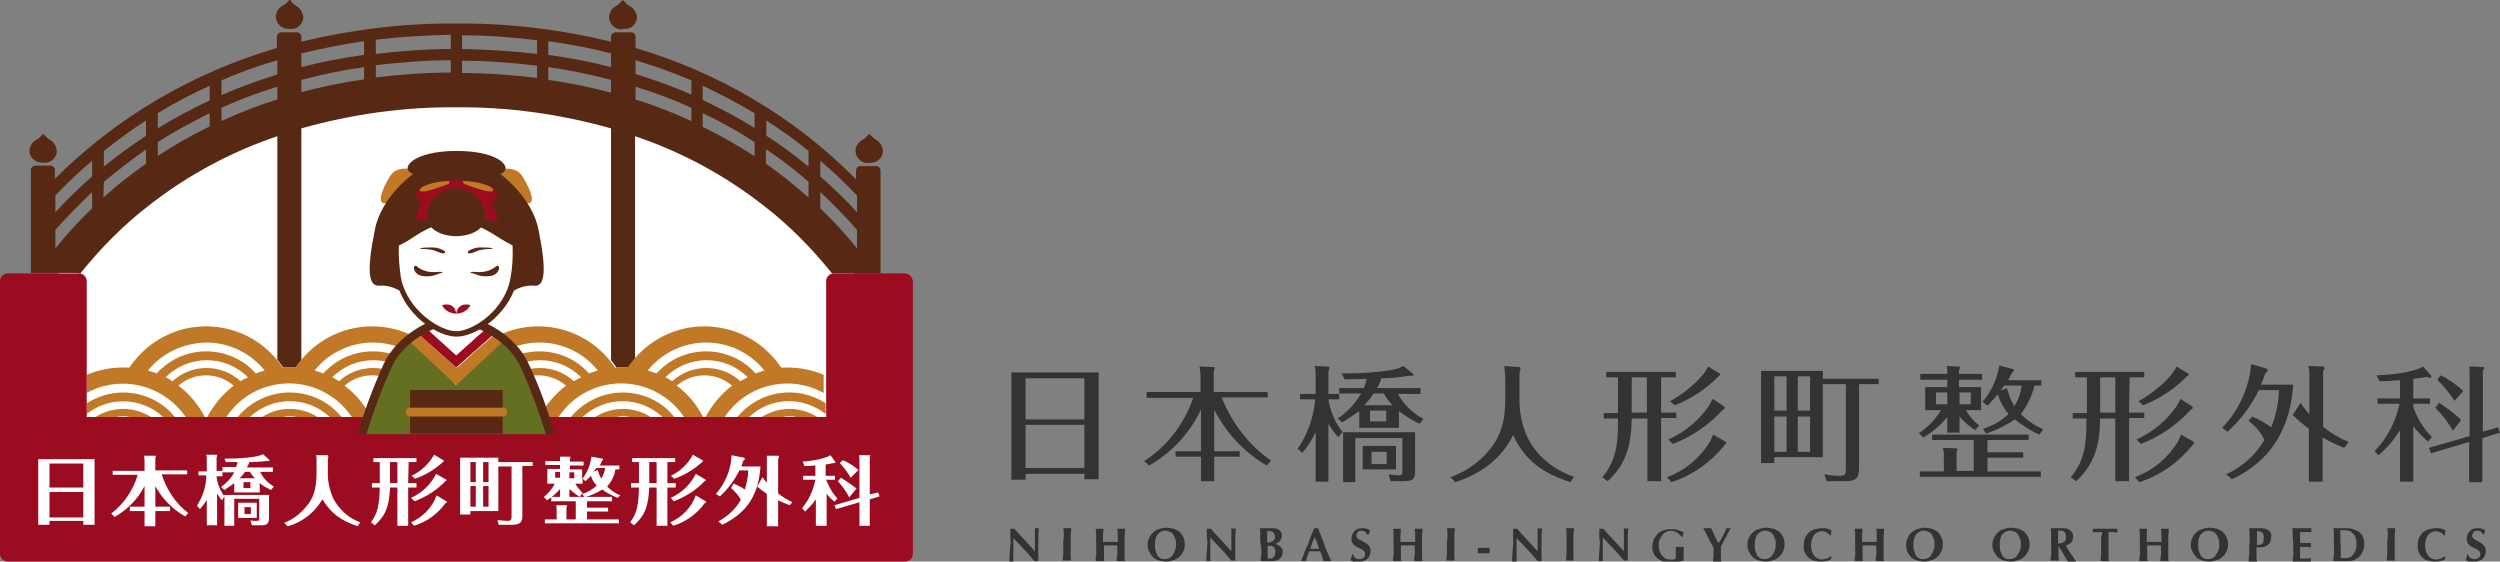 <svg version="1.1" xmlns="http://www.w3.org/2000/svg" xmlns:xlink="http://www.w3.org/1999/xlink" x="0px"
	 y="0px" viewBox="0 0 510.2 114.6" style="enable-background:new 0 0 510.2 114.6;" xml:space="preserve">
<rect x="0" y="0" width="510.2" height="114.6" fill="#808080" stroke="none"/>
<style type="text/css">
	.st0{fill:#333333;}
	.st1{fill:#FFFFFF;}
	.st2{fill:#572914;}
	.st3{fill:#C17928;}
	.st4{fill:#9B0C21;}
	.st5{fill:#646F22;}
</style>
<path id="パス_138411" class="st0" d="M206.2,109.8c0-0.4,0-0.8,0-1.1c0-0.3,0-0.6,0-0.8c0.1,0,0.3,0,0.4,0c0.1,0,0.3,0,0.4,0
	c0.7,0.8,1.4,1.6,2.1,2.3c0.7,0.8,1.4,1.5,2.1,2.3v-1.8c0-0.3,0-0.6,0-0.9c0-0.3,0-0.6,0-0.9c0-0.3,0-0.5,0-0.7c0-0.1,0-0.3,0-0.4
	c0.1,0,0.3,0,0.4,0c0.1,0,0.3,0,0.4,0c0,0.6-0.1,1.1-0.1,1.6c0,0.5,0,0.9,0,1.4c0,0.4,0,0.8,0,1.2c0,0.4,0,0.9,0,1.3v1.2
	c-0.1,0-0.3,0-0.4,0c-0.1,0-0.3,0-0.4,0c-1.3-1.6-2.8-3.1-4.3-4.7c0,0.2,0,0.4,0,0.6c0,0.2,0,0.4,0,0.6v1.1c0,0.4,0,0.7,0,1
	c0,0.3,0,0.5,0,0.7s0,0.3,0,0.5c0,0.1,0,0.2,0,0.3c-0.1,0-0.2,0-0.2,0h-0.2c-0.1,0-0.3,0-0.4,0c0-0.2,0-0.4,0-0.6
	c0-0.3,0-0.7,0.1-1.2c0-0.5,0-1,0.1-1.5S206.2,110.2,206.2,109.8"/>
<path id="パス_138412" class="st0" d="M217.1,109.1c0-0.4,0-0.8-0.1-1.3c0.1,0,0.2,0,0.4,0c0.1,0,0.3,0,0.4,0s0.3,0,0.4,0
	c0.1,0,0.2,0,0.4,0c0,0.4,0,0.8-0.1,1.3c0,0.4,0,0.9,0,1.4v1.3c0,0.5,0,1,0,1.4c0,0.4,0,0.8,0.1,1.2c-0.1,0-0.2,0-0.4,0h-0.9
	c-0.1,0-0.2,0-0.4,0c0-0.4,0-0.8,0.1-1.2c0-0.4,0-0.9,0-1.4v-1.3C217.1,110,217.1,109.5,217.1,109.1"/>
<path id="パス_138413" class="st0" d="M227.4,111.3c-0.2,0-0.5,0-0.7,0c-0.2,0-0.5,0-0.7,0c-0.2,0-0.5,0-0.7,0v0.6
	c0,0.5,0,1,0,1.4c0,0.4,0,0.8,0.1,1.2c-0.1,0-0.2,0-0.4,0H224c-0.1,0-0.2,0-0.4,0c0-0.4,0-0.8,0.1-1.2s0-0.9,0-1.4v-1.3
	c0-0.5,0-1,0-1.4s0-0.8-0.1-1.3c0.1,0,0.2,0,0.4,0c0.1,0,0.3,0,0.4,0c0.2,0,0.3,0,0.4,0c0.1,0,0.2,0,0.4,0c0,0.4-0.1,0.8-0.1,1.3
	c0,0.4,0,0.9,0,1.4c0.2,0,0.4,0,0.6,0s0.5,0,0.9,0s0.6,0,0.9,0c0.2,0,0.4,0,0.6,0c0-0.5,0-1,0-1.4c0-0.4,0-0.8-0.1-1.3
	c0.1,0,0.2,0,0.4,0c0.1,0,0.3,0,0.4,0s0.3,0,0.4,0c0.1,0,0.2,0,0.4,0c0,0.4,0,0.8-0.1,1.3c0,0.4,0,0.9,0,1.4v1.3c0,0.5,0,1,0,1.4
	c0,0.4,0,0.8,0.1,1.2c-0.1,0-0.2,0-0.4,0h-0.9c-0.1,0-0.2,0-0.4,0c0-0.4,0-0.8,0.1-1.2s0-0.9,0-1.4v-0.6
	C227.9,111.3,227.6,111.3,227.4,111.3"/>
<path id="パス_138414" class="st0" d="M234.2,111.2c0-0.5,0.1-0.9,0.3-1.4c0.2-0.4,0.4-0.8,0.8-1.1c0.3-0.3,0.7-0.6,1.2-0.7
	c0.5-0.2,1-0.3,1.5-0.3c0.5,0,1,0.1,1.5,0.2c0.4,0.1,0.8,0.4,1.2,0.6c0.3,0.3,0.6,0.7,0.8,1.1c0.2,0.5,0.3,1,0.3,1.5
	c0,0.5-0.1,0.9-0.3,1.4c-0.2,0.4-0.4,0.8-0.8,1.1c-0.3,0.3-0.7,0.6-1.2,0.7c-0.5,0.2-1,0.3-1.5,0.3c-0.5,0-1-0.1-1.4-0.2
	c-0.4-0.1-0.8-0.3-1.2-0.6c-0.3-0.3-0.6-0.7-0.8-1.1C234.3,112.2,234.2,111.7,234.2,111.2 M240,111c0-0.4,0-0.8-0.2-1.1
	c-0.1-0.3-0.2-0.6-0.4-0.9c-0.2-0.2-0.4-0.4-0.7-0.5c-0.3-0.1-0.6-0.2-0.9-0.2c-0.3,0-0.6,0.1-0.9,0.2c-0.3,0.2-0.5,0.4-0.7,0.6
	c-0.2,0.3-0.3,0.6-0.4,1c-0.1,0.4-0.1,0.8-0.1,1.2c0,0.4,0,0.9,0.2,1.3c0.1,0.3,0.2,0.6,0.4,0.9c0.2,0.2,0.4,0.4,0.7,0.5
	c0.2,0.1,0.5,0.1,0.8,0.1c0.3,0,0.6-0.1,0.8-0.2c0.3-0.1,0.5-0.3,0.7-0.6c0.2-0.3,0.4-0.6,0.5-1C240,111.9,240,111.4,240,111"/>
<path id="パス_138415" class="st0" d="M246.3,109.8c0-0.4,0-0.8,0-1.1c0-0.3,0-0.6,0-0.8c0.1,0,0.3,0,0.4,0c0.1,0,0.3,0,0.4,0
	c0.7,0.8,1.4,1.6,2.1,2.3c0.7,0.8,1.4,1.5,2.1,2.3v-1.8c0-0.3,0-0.6,0-0.9c0-0.3,0-0.6,0-0.9c0-0.3,0-0.5,0-0.7c0-0.1,0-0.3,0-0.4
	c0.3,0.1,0.6,0.1,0.9,0c0,0.6-0.1,1.1-0.1,1.6s0,0.9,0,1.3c0,0.4,0,0.8,0,1.2c0,0.4,0,0.9,0,1.3v1.2c-0.1,0-0.3,0-0.4,0
	c-0.1,0-0.3,0-0.4,0c-1.3-1.6-2.8-3.1-4.3-4.7c0,0.2,0,0.4,0,0.6c0,0.2,0,0.4,0,0.6v1.1c0,0.4,0,0.7,0,1c0,0.3,0,0.5,0,0.7
	s0,0.3,0,0.5s0,0.2,0,0.3c-0.1,0-0.2,0-0.2,0h-0.2c-0.1,0-0.3,0-0.4,0c0-0.2,0-0.4,0-0.6c0-0.3,0-0.7,0.1-1.2c0-0.5,0-1,0.1-1.5
	S246.3,110.2,246.3,109.8"/>
<path id="パス_138416" class="st0" d="M257.2,110.5c0-0.5,0-1,0-1.4s0-0.8-0.1-1.3c0.1,0,0.2,0,0.4,0c0.1,0,0.3,0,0.4,0
	c0.3,0,0.6,0,0.9,0c0.3,0,0.6,0,0.9,0c0.3,0,0.5,0,0.8,0.1c0.2,0.1,0.4,0.1,0.6,0.3c0.2,0.1,0.3,0.3,0.4,0.5
	c0.1,0.2,0.1,0.5,0.1,0.7c0,0.2-0.1,0.5-0.2,0.7c-0.1,0.2-0.2,0.3-0.4,0.5c-0.2,0.1-0.3,0.2-0.5,0.3c-0.2,0.1-0.3,0.1-0.5,0.1v0
	c0.2,0,0.4,0,0.5,0.1c0.2,0.1,0.4,0.2,0.6,0.3c0.2,0.1,0.3,0.3,0.5,0.5c0.1,0.2,0.2,0.5,0.2,0.7c0,0.3-0.1,0.6-0.2,0.9
	c-0.1,0.2-0.3,0.4-0.5,0.6c-0.2,0.2-0.5,0.3-0.7,0.3c-0.3,0.1-0.6,0.1-0.8,0.1c-0.3,0-0.5,0-0.7,0c-0.2,0-0.5,0-0.7,0h-0.5
	c-0.1,0-0.3,0-0.4,0c0-0.4,0-0.8,0.1-1.2s0-0.9,0-1.4L257.2,110.5z M260.2,109.5c0-0.1,0-0.3-0.1-0.4c0-0.1-0.1-0.3-0.2-0.4
	c-0.1-0.1-0.2-0.2-0.3-0.2c-0.2-0.1-0.3-0.1-0.5-0.1c-0.1,0-0.2,0-0.3,0c-0.1,0-0.1,0-0.2,0c0,0.2,0,0.5,0,0.7c0,0.2,0,0.5,0,0.6
	c0,0.2,0,0.3,0,0.5c0,0.2,0,0.3,0,0.5h0.4c0.1,0,0.3,0,0.4-0.1c0.1-0.1,0.3-0.1,0.4-0.2c0.1-0.1,0.2-0.2,0.3-0.4
	C260.2,109.9,260.2,109.7,260.2,109.5 M260.3,112.7c0-0.4-0.1-0.7-0.3-1c-0.2-0.2-0.6-0.4-0.9-0.3c-0.1,0-0.2,0-0.2,0
	c-0.1,0-0.1,0-0.2,0c0,0.1,0,0.3,0,0.4c0,0.1,0,0.3,0,0.5c0,0.2,0,0.3,0,0.5s0,0.3,0,0.5c0,0.2,0,0.3,0,0.4c0,0.1,0,0.2,0,0.3
	c0.1,0,0.2,0,0.3,0s0.2,0,0.3,0c0.1,0,0.3,0,0.4-0.1c0.1-0.1,0.2-0.1,0.3-0.3c0.1-0.1,0.2-0.3,0.2-0.4
	C260.2,113,260.3,112.8,260.3,112.7"/>
<path id="パス_138417" class="st0" d="M271.7,114.5c-0.2,0-0.3,0-0.4,0h-0.8c-0.1,0-0.3,0-0.4,0c-0.1-0.3-0.2-0.6-0.3-1
	c-0.1-0.3-0.2-0.7-0.4-1c-0.2,0-0.4,0-0.6,0s-0.4,0-0.6,0c-0.2,0-0.3,0-0.5,0s-0.3,0-0.5,0c-0.1,0.3-0.3,0.7-0.4,1
	c-0.1,0.3-0.2,0.7-0.3,1c-0.1,0-0.2,0-0.2,0h-0.5c-0.1,0-0.2,0-0.3,0c0.1-0.2,0.2-0.4,0.3-0.7c0.1-0.3,0.3-0.6,0.4-1
	s0.3-0.8,0.5-1.2s0.4-0.9,0.5-1.3l0.5-1.3c0.2-0.4,0.3-0.8,0.5-1.2l0.2,0c0.1,0,0.1,0,0.2,0c0.1,0,0.1,0,0.2,0l0.2,0l0.7,1.8
	c0.2,0.6,0.5,1.2,0.7,1.9c0.2,0.6,0.5,1.2,0.7,1.7C271.3,113.7,271.5,114.1,271.7,114.5 M268.3,109.6c-0.2,0.4-0.3,0.8-0.5,1.2
	c-0.1,0.4-0.3,0.8-0.4,1.2h1.8c-0.1-0.4-0.3-0.8-0.4-1.2S268.4,110,268.3,109.6"/>
<path id="パス_138418" class="st0" d="M277.8,108.3c-0.3,0-0.5,0.1-0.7,0.3c-0.3,0.3-0.4,0.9-0.1,1.2c0.2,0.2,0.3,0.3,0.6,0.4
	c0.2,0.1,0.5,0.2,0.7,0.4c0.3,0.1,0.5,0.3,0.7,0.4c0.2,0.2,0.4,0.4,0.5,0.6c0.2,0.3,0.2,0.6,0.2,0.9c0,0.3-0.1,0.6-0.2,0.9
	c-0.1,0.3-0.3,0.5-0.5,0.7c-0.2,0.2-0.5,0.3-0.8,0.4c-0.3,0.1-0.7,0.2-1.1,0.2c-0.3,0-0.6,0-0.9-0.1c-0.2-0.1-0.4-0.1-0.6-0.3
	c0.1-0.2,0.1-0.4,0.2-0.6s0.1-0.4,0.1-0.6h0.2c0.1,0.3,0.2,0.5,0.4,0.7c0.1,0.1,0.3,0.2,0.4,0.2c0.2,0.1,0.3,0.1,0.5,0.1
	c0.3,0,0.6-0.1,0.9-0.3c0.2-0.2,0.3-0.4,0.3-0.7c0-0.2-0.1-0.4-0.2-0.6c-0.2-0.2-0.3-0.3-0.5-0.4c-0.2-0.1-0.4-0.2-0.7-0.3
	c-0.2-0.1-0.5-0.3-0.7-0.4c-0.2-0.2-0.4-0.4-0.5-0.6c-0.2-0.3-0.2-0.6-0.2-0.9c0-0.3,0.1-0.6,0.2-0.9c0.1-0.2,0.3-0.5,0.5-0.7
	c0.2-0.2,0.4-0.3,0.7-0.4c0.3-0.1,0.5-0.1,0.8-0.1c0.3,0,0.6,0,0.9,0.1c0.2,0.1,0.5,0.2,0.7,0.3c-0.1,0.1-0.1,0.3-0.1,0.4
	c0,0.1-0.1,0.3-0.2,0.5H279C278.8,108.6,278.4,108.3,277.8,108.3"/>
<path id="パス_138419" class="st0" d="M288,111.3c-0.2,0-0.5,0-0.7,0c-0.2,0-0.5,0-0.7,0c-0.2,0-0.5,0-0.7,0v0.6c0,0.5,0,1,0,1.4
	c0,0.4,0,0.8,0.1,1.2c-0.1,0-0.2,0-0.4,0h-0.9c-0.1,0-0.2,0-0.4,0c0-0.4,0-0.8,0.1-1.2s0-0.9,0-1.4v-1.3c0-0.5,0-1,0-1.4
	s0-0.8-0.1-1.3c0.1,0,0.2,0,0.4,0s0.3,0,0.4,0c0.2,0,0.3,0,0.4,0c0.1,0,0.2,0,0.4,0c0,0.4-0.1,0.8-0.1,1.3c0,0.4,0,0.9,0,1.4
	c0.2,0,0.4,0,0.6,0s0.5,0,0.9,0c0.4,0,0.6,0,0.9,0c0.2,0,0.4,0,0.6,0c0-0.5,0-1,0-1.4c0-0.4,0-0.8-0.1-1.3c0.1,0,0.2,0,0.4,0
	c0.1,0,0.3,0,0.4,0c0.2,0,0.3,0,0.4,0c0.1,0,0.2,0,0.4,0c0,0.4,0,0.8-0.1,1.3c0,0.4,0,0.9,0,1.4v1.3c0,0.5,0,1,0,1.4
	c0,0.4,0,0.8,0.1,1.2c-0.1,0-0.2,0-0.4,0h-0.9c-0.1,0-0.2,0-0.4,0c0-0.4,0-0.8,0.1-1.2s0-0.9,0-1.4v-0.6
	C288.5,111.3,288.3,111.3,288,111.3"/>
<path id="パス_138420" class="st0" d="M295.4,109.1c0-0.4,0-0.8-0.1-1.3c0.1,0,0.2,0,0.4,0c0.1,0,0.3,0,0.4,0s0.3,0,0.4,0
	c0.1,0,0.2,0,0.4,0c0,0.4,0,0.8-0.1,1.3c0,0.4,0,0.9,0,1.4v1.3c0,0.5,0,1,0,1.4c0,0.4,0,0.8,0.1,1.2c-0.1,0-0.2,0-0.4,0h-0.9
	c-0.1,0-0.2,0-0.4,0c0-0.4,0-0.8,0.1-1.2c0-0.4,0-0.9,0-1.4v-1.3C295.4,110,295.4,109.5,295.4,109.1"/>
<rect id="長方形_9977" x="301.6" y="111.8" class="st0" width="2.4" height="1.1"/>
<path id="パス_138421" class="st0" d="M308.8,109.8c0-0.4,0-0.8,0-1.1c0-0.3,0-0.6,0-0.8c0.1,0,0.3,0,0.4,0c0.1,0,0.3,0,0.4,0
	c0.7,0.8,1.4,1.6,2.1,2.3c0.7,0.8,1.4,1.5,2.1,2.3v-1.8c0-0.3,0-0.6,0-0.9c0-0.3,0-0.6,0-0.9c0-0.3,0-0.5,0-0.7c0-0.1,0-0.3,0-0.4
	c0.3,0.1,0.6,0.1,0.9,0c0,0.6-0.1,1.1-0.1,1.6c0,0.5,0,0.9,0,1.4c0,0.4,0,0.8,0,1.2c0,0.4,0,0.9,0,1.3v1.2c-0.1,0-0.3,0-0.4,0
	c-0.1,0-0.3,0-0.4,0c-1.3-1.6-2.8-3.1-4.3-4.7c0,0.2,0,0.4,0,0.6c0,0.2,0,0.4,0,0.6v1.1c0,0.4,0,0.7,0,1c0,0.3,0,0.5,0,0.7
	c0,0.2,0,0.3,0,0.5c0,0.1,0,0.2,0,0.3c-0.1,0-0.2,0-0.2,0H309c-0.1,0-0.3,0-0.4,0c0-0.2,0-0.4,0-0.6c0-0.3,0-0.7,0.1-1.2
	c0-0.5,0-1,0.1-1.5S308.8,110.2,308.8,109.8"/>
<path id="パス_138422" class="st0" d="M319.7,109.1c0-0.4,0-0.8-0.1-1.3c0.1,0,0.2,0,0.4,0c0.1,0,0.3,0,0.4,0s0.3,0,0.4,0
	c0.1,0,0.2,0,0.4,0c0,0.4,0,0.8-0.1,1.3c0,0.4,0,0.9,0,1.4v1.3c0,0.5,0,1,0,1.4c0,0.4,0,0.8,0.1,1.2c-0.1,0-0.2,0-0.4,0H320
	c-0.1,0-0.2,0-0.4,0c0-0.4,0-0.8,0.1-1.2c0-0.4,0-0.9,0-1.4v-1.3C319.7,110,319.7,109.5,319.7,109.1"/>
<path id="パス_138423" class="st0" d="M326.4,109.8c0-0.4,0-0.8,0-1.1c0-0.3,0-0.6,0-0.8c0.1,0,0.3,0,0.4,0c0.1,0,0.3,0,0.4,0
	c0.7,0.8,1.4,1.6,2.1,2.3c0.7,0.8,1.4,1.5,2.1,2.3v-1.8c0-0.3,0-0.6,0-0.9c0-0.3,0-0.6,0-0.9s0-0.5,0-0.7c0-0.1,0-0.3,0-0.4
	c0.3,0.1,0.6,0.1,0.9,0c0,0.6-0.1,1.1-0.1,1.6c0,0.5,0,0.9,0,1.3c0,0.4,0,0.8,0,1.2c0,0.4,0,0.9,0,1.3v1.2c-0.1,0-0.3,0-0.4,0
	c-0.1,0-0.3,0-0.4,0c-1.3-1.6-2.8-3.1-4.3-4.7c0,0.2,0,0.4,0,0.6c0,0.2,0,0.4,0,0.6v1.1c0,0.4,0,0.7,0,1c0,0.3,0,0.5,0,0.7
	c0,0.2,0,0.3,0,0.5s0,0.2,0,0.3c-0.1,0-0.2,0-0.2,0h-0.2c-0.2,0-0.3,0-0.4,0c0-0.2,0-0.4,0-0.6c0-0.3,0-0.7,0.1-1.2
	c0-0.5,0-1,0.1-1.5S326.4,110.2,326.4,109.8"/>
<path id="パス_138424" class="st0" d="M342.1,108.6c-0.9-0.5-2.1-0.3-2.8,0.5c-0.2,0.3-0.4,0.6-0.6,1c-0.2,0.4-0.2,0.9-0.2,1.3
	c0,0.4,0.1,0.7,0.2,1.1c0.1,0.3,0.3,0.6,0.5,0.9c0.2,0.2,0.5,0.4,0.7,0.6c0.3,0.1,0.7,0.2,1,0.2c0.1,0,0.2,0,0.3,0
	c0.1,0,0.2,0,0.3,0c0.1,0,0.2,0,0.3-0.1c0.1,0,0.1,0,0.2-0.1c0-0.1,0-0.2,0-0.3c0-0.1,0-0.2,0-0.4c0-0.5,0-0.9,0-1.2
	c0-0.2,0-0.4,0-0.5c0.1,0,0.2,0,0.3,0c0.1,0,0.3,0,0.5,0c0.2,0,0.4,0,0.5,0c0.1,0,0.2,0,0.3,0c0,0.1,0,0.2,0,0.3c0,0.1,0,0.3,0,0.4
	s0,0.3,0,0.5c0,0.2,0,0.3,0,0.5v0.3c0,0.2,0,0.3,0,0.5c0,0.1,0,0.2,0,0.3c-0.4,0.1-0.9,0.2-1.3,0.3c-0.4,0.1-0.9,0.1-1.3,0.1
	c-0.5,0-1-0.1-1.5-0.2c-0.4-0.1-0.9-0.4-1.2-0.6c-0.3-0.3-0.6-0.6-0.8-1c-0.2-0.4-0.3-0.9-0.3-1.3c0-0.6,0.1-1.1,0.3-1.6
	c0.2-0.4,0.5-0.8,0.8-1.2c0.4-0.3,0.8-0.6,1.3-0.7c0.5-0.2,1.1-0.2,1.6-0.2c0.4,0,0.9,0,1.3,0.2c0.4,0.1,0.7,0.3,1.1,0.4
	c0,0.2-0.1,0.3-0.1,0.5c0,0.2-0.1,0.3-0.1,0.5h-0.1C342.6,109,342.4,108.7,342.1,108.6"/>
<path id="パス_138425" class="st0" d="M351.2,110.1c0.1-0.2,0.3-0.5,0.4-0.7c0.1-0.3,0.2-0.5,0.4-0.8c0.1-0.3,0.2-0.5,0.3-0.8
	c0.1,0,0.1,0,0.2,0c0.2,0,0.3,0,0.5,0c0.1,0,0.2,0,0.2,0c-0.1,0.2-0.2,0.4-0.4,0.7c-0.2,0.3-0.3,0.6-0.5,1c-0.2,0.3-0.4,0.7-0.6,1.1
	c-0.2,0.4-0.4,0.7-0.5,1c0,0.2,0,0.3,0,0.5c0,0.2,0,0.3,0,0.5c0,0.3,0,0.7,0,1s0,0.7,0.1,1c-0.1,0-0.3,0-0.4,0H350
	c-0.1,0-0.3,0-0.4,0c0-0.3,0-0.6,0.1-0.9c0-0.3,0-0.6,0-0.9c0-0.1,0-0.3,0-0.5s0-0.3,0-0.5c-0.2-0.3-0.3-0.7-0.6-1.1
	c-0.2-0.4-0.4-0.8-0.6-1.2c-0.2-0.4-0.4-0.7-0.5-1c-0.2-0.3-0.3-0.5-0.4-0.7c0.1,0,0.3,0,0.4,0s0.3,0,0.4,0s0.3,0,0.4,0
	c0.1,0,0.3,0,0.4,0c0.1,0.2,0.2,0.5,0.4,0.8c0.1,0.3,0.3,0.6,0.4,0.9c0.1,0.3,0.3,0.5,0.4,0.8s0.2,0.4,0.3,0.5h0
	C351,110.5,351.1,110.3,351.2,110.1"/>
<path id="パス_138426" class="st0" d="M356.6,111.2c0-0.5,0.1-0.9,0.3-1.4c0.2-0.4,0.4-0.8,0.8-1.1c0.3-0.3,0.7-0.6,1.2-0.7
	c0.5-0.2,1-0.3,1.5-0.3c0.5,0,1,0.1,1.5,0.2c0.4,0.1,0.8,0.4,1.2,0.6c0.3,0.3,0.6,0.7,0.8,1.1c0.2,0.5,0.3,1,0.3,1.5
	c0,0.5-0.1,0.9-0.3,1.4c-0.2,0.4-0.4,0.8-0.8,1.1c-0.3,0.3-0.7,0.6-1.2,0.7c-0.5,0.2-1,0.3-1.5,0.3c-0.5,0-1-0.1-1.4-0.2
	c-0.4-0.1-0.8-0.3-1.2-0.6c-0.3-0.3-0.6-0.7-0.8-1.1C356.7,112.2,356.6,111.7,356.6,111.2 M362.4,111c0-0.4,0-0.8-0.2-1.1
	c-0.1-0.3-0.2-0.6-0.4-0.9c-0.2-0.2-0.4-0.4-0.7-0.5c-0.3-0.1-0.6-0.2-0.9-0.2c-0.3,0-0.6,0.1-0.9,0.2c-0.3,0.2-0.5,0.4-0.7,0.6
	c-0.2,0.3-0.3,0.6-0.4,1c-0.1,0.4-0.1,0.8-0.1,1.2c0,0.4,0,0.9,0.2,1.3c0.1,0.3,0.2,0.6,0.4,0.9c0.2,0.2,0.4,0.4,0.7,0.5
	c0.2,0.1,0.5,0.1,0.8,0.1c0.3,0,0.6-0.1,0.8-0.2c0.3-0.1,0.5-0.3,0.7-0.6c0.2-0.3,0.4-0.6,0.5-1C362.4,111.9,362.4,111.4,362.4,111"
	/>
<path id="パス_138427" class="st0" d="M373.7,113.8c0,0.1-0.1,0.3-0.1,0.4c-0.6,0.3-1.3,0.4-2,0.4c-0.5,0-1-0.1-1.5-0.2
	c-0.4-0.1-0.8-0.4-1.1-0.7c-0.3-0.3-0.5-0.6-0.7-1c-0.2-0.4-0.2-0.8-0.2-1.3c0-0.6,0.1-1.2,0.3-1.7c0.2-0.4,0.5-0.8,0.8-1.1
	c0.4-0.3,0.8-0.5,1.2-0.6c0.5-0.1,1-0.2,1.5-0.2c0.2,0,0.4,0,0.5,0c0.2,0,0.4,0.1,0.5,0.1c0.2,0,0.3,0.1,0.5,0.2
	c0.1,0,0.3,0.1,0.4,0.2c-0.1,0.2-0.1,0.3-0.1,0.5c0,0.2-0.1,0.3-0.1,0.5h-0.1c-0.2-0.3-0.5-0.5-0.8-0.7c-0.3-0.1-0.6-0.2-0.9-0.2
	c-0.3,0-0.5,0.1-0.8,0.2c-0.3,0.1-0.5,0.3-0.7,0.5c-0.2,0.3-0.4,0.6-0.5,0.9c-0.1,0.4-0.2,0.9-0.2,1.3c0,0.4,0.1,0.9,0.2,1.3
	c0.1,0.3,0.3,0.6,0.5,0.9c0.2,0.2,0.5,0.4,0.7,0.5c0.3,0.1,0.5,0.2,0.8,0.2c0.2,0,0.3,0,0.5-0.1c0.2,0,0.3-0.1,0.5-0.1
	c0.2-0.1,0.3-0.1,0.4-0.2c0.1-0.1,0.3-0.2,0.4-0.3l0.1,0.1C373.8,113.5,373.8,113.7,373.7,113.8"/>
<path id="パス_138428" class="st0" d="M382.2,111.3c-0.2,0-0.5,0-0.7,0s-0.5,0-0.7,0c-0.2,0-0.5,0-0.7,0v0.6c0,0.5,0,1,0,1.4
	c0,0.4,0,0.8,0.1,1.2c-0.1,0-0.2,0-0.4,0h-0.9c-0.1,0-0.2,0-0.4,0c0-0.4,0-0.8,0.1-1.2s0-0.9,0-1.4v-1.3c0-0.5,0-1,0-1.4
	s0-0.8-0.1-1.3c0.1,0,0.2,0,0.4,0s0.3,0,0.4,0s0.3,0,0.4,0c0.1,0,0.2,0,0.4,0c0,0.4-0.1,0.8-0.1,1.3c0,0.4,0,0.9,0,1.4
	c0.2,0,0.4,0,0.6,0s0.5,0,0.9,0c0.4,0,0.6,0,0.9,0c0.2,0,0.4,0,0.6,0c0-0.5,0-1,0-1.4c0-0.4,0-0.8-0.1-1.3c0.1,0,0.2,0,0.4,0
	c0.1,0,0.3,0,0.4,0c0.2,0,0.3,0,0.4,0c0.1,0,0.2,0,0.4,0c0,0.4,0,0.8-0.1,1.3c0,0.4,0,0.9,0,1.4v1.3c0,0.5,0,1,0,1.4
	c0,0.4,0,0.8,0.1,1.2c-0.1,0-0.2,0-0.4,0h-0.9c-0.1,0-0.2,0-0.4,0c0-0.4,0-0.8,0.1-1.2s0-0.9,0-1.4v-0.6
	C382.7,111.3,382.4,111.3,382.2,111.3"/>
<path id="パス_138429" class="st0" d="M389,111.2c0-0.5,0.1-0.9,0.3-1.4c0.2-0.4,0.4-0.8,0.8-1.1c0.3-0.3,0.7-0.6,1.2-0.7
	c0.5-0.2,1-0.3,1.5-0.3c0.5,0,1,0.1,1.4,0.2c0.4,0.1,0.8,0.4,1.2,0.6c0.3,0.3,0.6,0.7,0.8,1.1c0.2,0.5,0.3,1,0.3,1.5
	c0,0.5-0.1,0.9-0.3,1.4c-0.2,0.4-0.4,0.8-0.8,1.1c-0.3,0.3-0.7,0.6-1.2,0.7c-0.5,0.2-1,0.3-1.5,0.3c-0.5,0-1-0.1-1.4-0.2
	c-0.4-0.1-0.8-0.3-1.2-0.6c-0.3-0.3-0.6-0.7-0.8-1.1C389.1,112.2,389,111.7,389,111.2 M394.8,111c0-0.4,0-0.8-0.2-1.1
	c-0.1-0.3-0.2-0.6-0.4-0.9c-0.2-0.2-0.4-0.4-0.7-0.5c-0.3-0.1-0.6-0.2-0.9-0.2c-0.3,0-0.6,0.1-0.9,0.2c-0.3,0.2-0.5,0.4-0.7,0.6
	c-0.2,0.3-0.3,0.6-0.4,1c-0.1,0.4-0.1,0.8-0.1,1.2c0,0.4,0,0.9,0.2,1.3c0.1,0.3,0.2,0.6,0.4,0.9c0.2,0.2,0.4,0.4,0.7,0.5
	c0.2,0.1,0.5,0.1,0.8,0.1c0.3,0,0.6-0.1,0.8-0.2c0.3-0.1,0.5-0.3,0.7-0.6c0.2-0.3,0.4-0.6,0.5-1C394.8,111.9,394.8,111.4,394.8,111"
	/>
<path id="パス_138430" class="st0" d="M406.6,111.2c0-0.5,0.1-0.9,0.3-1.4c0.2-0.4,0.4-0.8,0.8-1.1c0.3-0.3,0.7-0.6,1.2-0.7
	c0.5-0.2,1-0.3,1.5-0.3c0.5,0,1,0.1,1.5,0.2c0.4,0.1,0.8,0.4,1.2,0.6c0.3,0.3,0.6,0.7,0.8,1.1c0.2,0.5,0.3,1,0.3,1.5
	c0,0.5-0.1,0.9-0.3,1.4c-0.2,0.4-0.4,0.8-0.8,1.1c-0.3,0.3-0.7,0.6-1.2,0.7c-0.5,0.2-1,0.3-1.5,0.3c-0.5,0-1-0.1-1.4-0.2
	c-0.4-0.1-0.8-0.3-1.2-0.6c-0.3-0.3-0.6-0.7-0.8-1.1C406.7,112.2,406.6,111.7,406.6,111.2 M412.4,111c0-0.4,0-0.8-0.2-1.1
	c-0.1-0.3-0.2-0.6-0.4-0.9c-0.2-0.2-0.4-0.4-0.7-0.5c-0.3-0.1-0.6-0.2-0.9-0.2c-0.3,0-0.6,0.1-0.9,0.2c-0.3,0.2-0.5,0.4-0.7,0.6
	c-0.2,0.3-0.3,0.6-0.4,1c-0.1,0.4-0.1,0.8-0.1,1.2c0,0.4,0,0.9,0.2,1.3c0.1,0.3,0.2,0.6,0.4,0.9c0.2,0.2,0.4,0.4,0.7,0.5
	c0.2,0.1,0.5,0.1,0.8,0.1c0.3,0,0.6-0.1,0.8-0.2c0.3-0.1,0.5-0.3,0.7-0.6c0.2-0.3,0.4-0.6,0.5-1C412.4,111.9,412.5,111.4,412.4,111"
	/>
<path id="パス_138431" class="st0" d="M420.1,111.4v0.4c0,0.5,0,1,0,1.4s0,0.8,0.1,1.2c-0.1,0-0.2,0-0.4,0h-0.9
	c-0.1,0-0.2,0-0.4,0c0-0.4,0-0.8,0.1-1.2s0-0.9,0-1.4v-1.3c0-0.5,0-1,0-1.4s0-0.8-0.1-1.3c0.1,0,0.2,0,0.4,0c0.1,0,0.3,0,0.4,0
	s0.4,0,0.6,0s0.5,0,0.8,0c0.2,0,0.5,0,0.6,0c0.2,0,0.3,0,0.5,0.1c0.1,0,0.2,0.1,0.3,0.1c0.1,0,0.2,0.1,0.3,0.2
	c0.2,0.1,0.3,0.3,0.5,0.5c0.1,0.2,0.2,0.5,0.2,0.8c0,0.4-0.1,0.8-0.4,1.2c-0.3,0.3-0.7,0.5-1.1,0.6c0.3,0.6,0.6,1.1,1,1.7
	c0.4,0.5,0.7,1.1,1.1,1.6c-0.1,0-0.3,0-0.4,0h-0.9c-0.1,0-0.3,0-0.4,0L420.1,111.4L420.1,111.4z M421.6,109.6c0-0.2,0-0.5-0.1-0.7
	c0-0.2-0.1-0.3-0.3-0.4c-0.1-0.1-0.3-0.2-0.5-0.2c-0.2,0-0.5,0-0.7,0c0,0.9,0,1.8,0,2.6c0,0,0.1,0,0.1,0c0,0,0.1,0,0.1,0
	c0.4,0,0.7-0.1,1-0.3C421.5,110.4,421.7,110,421.6,109.6"/>
<path id="パス_138432" class="st0" d="M429,108.9c0-0.1,0-0.2,0-0.3c-0.1,0-0.2,0-0.4,0c-0.1,0-0.3,0-0.5,0s-0.3,0-0.5,0
	c-0.2,0-0.3,0-0.5,0.1c0-0.1,0-0.1,0-0.2c0-0.1,0-0.3,0-0.4c0-0.1,0-0.1,0-0.2l0.6,0c0.2,0,0.4,0,0.5,0l0.6,0c0.2,0,0.5,0,0.8,0
	c0.3,0,0.6,0,0.8,0l0.6,0c0.2,0,0.4,0,0.5,0l0.6,0c0,0.1,0,0.1,0,0.2c0,0.1,0,0.3,0,0.4c0,0.1,0,0.1,0,0.2c-0.1,0-0.3,0-0.4-0.1
	c-0.2,0-0.3,0-0.5,0s-0.3,0-0.5,0c-0.1,0-0.3,0-0.4,0c0,0,0,0.1,0,0.1c0,0.1,0,0.1,0,0.2v3c0,0.5,0,1,0,1.4s0,0.8,0.1,1.2
	c-0.1,0-0.2,0-0.4,0h-0.9c-0.1,0-0.2,0-0.4,0c0-0.4,0-0.8,0.1-1.2c0-0.4,0-0.9,0-1.4v-2.4C429,109.2,429,109,429,108.9"/>
<path id="パス_138433" class="st0" d="M440.3,111.3c-0.2,0-0.5,0-0.7,0s-0.5,0-0.7,0c-0.2,0-0.5,0-0.7,0v0.6c0,0.5,0,1,0,1.4
	c0,0.4,0,0.8,0.1,1.2c-0.1,0-0.2,0-0.4,0h-0.9c-0.1,0-0.2,0-0.4,0c0-0.4,0-0.8,0.1-1.2s0-0.9,0-1.4v-1.3c0-0.5,0-1,0-1.4
	s0-0.8-0.1-1.3c0.1,0,0.2,0,0.4,0s0.3,0,0.4,0s0.3,0,0.4,0c0.1,0,0.2,0,0.4,0c0,0.4-0.1,0.8-0.1,1.3c0,0.4,0,0.9,0,1.4
	c0.2,0,0.4,0,0.6,0s0.5,0,0.9,0s0.6,0,0.9,0c0.2,0,0.4,0,0.6,0c0-0.5,0-1,0-1.4c0-0.4,0-0.8-0.1-1.3c0.1,0,0.2,0,0.4,0s0.3,0,0.4,0
	s0.3,0,0.4,0c0.1,0,0.2,0,0.4,0c0,0.4,0,0.8-0.1,1.3c0,0.4,0,0.9,0,1.4v1.3c0,0.5,0,1,0,1.4c0,0.4,0,0.8,0.1,1.2c-0.1,0-0.2,0-0.4,0
	h-0.9c-0.1,0-0.2,0-0.4,0c0-0.4,0-0.8,0.1-1.2s0-0.9,0-1.4v-0.6C440.8,111.3,440.6,111.3,440.3,111.3"/>
<path id="パス_138434" class="st0" d="M447.1,111.2c0-0.5,0.1-0.9,0.3-1.4c0.2-0.4,0.4-0.8,0.8-1.1c0.3-0.3,0.7-0.6,1.2-0.7
	c0.5-0.2,1-0.3,1.5-0.3c0.5,0,1,0.1,1.5,0.2c0.4,0.1,0.8,0.4,1.2,0.6c0.3,0.3,0.6,0.7,0.8,1.1c0.2,0.5,0.3,1,0.3,1.5
	c0,0.5-0.1,0.9-0.3,1.4c-0.2,0.4-0.4,0.8-0.8,1.1c-0.3,0.3-0.7,0.6-1.2,0.7c-0.5,0.2-1,0.3-1.5,0.3c-0.5,0-1-0.1-1.4-0.2
	c-0.4-0.1-0.8-0.3-1.2-0.6c-0.3-0.3-0.6-0.7-0.8-1.1C447.2,112.2,447.1,111.7,447.1,111.2 M452.9,111c0-0.4,0-0.8-0.2-1.1
	c-0.1-0.3-0.2-0.6-0.4-0.9c-0.2-0.2-0.4-0.4-0.7-0.5c-0.3-0.1-0.6-0.2-0.9-0.2c-0.3,0-0.6,0.1-0.9,0.2c-0.3,0.2-0.5,0.4-0.7,0.6
	c-0.2,0.3-0.3,0.6-0.4,1c-0.1,0.4-0.1,0.8-0.1,1.2c0,0.4,0,0.9,0.2,1.3c0.1,0.3,0.2,0.6,0.4,0.9c0.2,0.2,0.4,0.4,0.7,0.5
	c0.2,0.1,0.5,0.1,0.8,0.1c0.3,0,0.6-0.1,0.8-0.2c0.3-0.1,0.5-0.3,0.7-0.6c0.2-0.3,0.4-0.6,0.5-1C452.9,111.9,453,111.4,452.9,111"/>
<path id="パス_138435" class="st0" d="M459.1,110.5c0-0.5,0-1,0-1.4s0-0.8-0.1-1.3c0.1,0,0.2,0,0.4,0s0.3,0,0.4,0
	c0.2,0,0.5,0,0.7,0c0.2,0,0.5,0,0.7,0c0.4,0,0.7,0,1.1,0.1c0.2,0.1,0.4,0.2,0.6,0.3c0.2,0.2,0.4,0.3,0.5,0.6
	c0.1,0.2,0.2,0.5,0.1,0.8c0,0.3-0.1,0.7-0.2,1c-0.1,0.3-0.3,0.5-0.5,0.6c-0.2,0.2-0.5,0.3-0.8,0.4c-0.3,0.1-0.7,0.1-1,0.1h-0.5
	c0,0.5,0,1,0,1.5c0,0.5,0,1,0.1,1.4c-0.1,0-0.2,0-0.4,0h-0.9c-0.1,0-0.2,0-0.4,0c0-0.4,0-0.8,0.1-1.2s0-0.9,0-1.4L459.1,110.5z
	 M462,109.7c0-0.2,0-0.4-0.1-0.6c0-0.1-0.1-0.3-0.2-0.4c-0.1-0.1-0.2-0.2-0.3-0.2c-0.1,0-0.3-0.1-0.4-0.1h-0.3c0,0-0.1,0-0.1,0
	c0,0.5,0,0.9,0,1.4s0,0.9,0,1.4c0.2,0,0.3,0,0.5,0c0.2,0,0.3-0.1,0.5-0.2c0.2-0.1,0.3-0.3,0.3-0.4C461.9,110.2,462,109.9,462,109.7"
	/>
<path id="パス_138436" class="st0" d="M467.9,109.1c0-0.4,0-0.8-0.1-1.3c0.3,0,0.6,0,0.9,0s0.6,0,0.9,0c0.5,0,0.9,0,1.3,0
	c0.4,0,0.6,0,0.8,0c0,0.1,0,0.3,0,0.4c0,0.1,0,0.2,0,0.2c0,0.1,0,0.1,0,0.2c-0.2,0-0.4,0-0.6,0l-0.7,0c-0.2,0-0.4,0-0.6,0
	c-0.2,0-0.3,0-0.4,0c0,0.4,0,0.7,0,1.1s0,0.7,0,1.1c0.4,0,0.8,0,1.1,0c0.3,0,0.7,0,1.1,0c0,0.1,0,0.2,0,0.3c0,0.1,0,0.1,0,0.2
	c0,0.1,0,0.1,0,0.2c0,0.1,0,0.1,0,0.2c-0.7-0.1-1.5-0.1-2.2-0.1c0,0.2,0,0.4,0,0.6c0,0.2,0,0.4,0,0.6c0,0.4,0,0.8,0,1.2
	c0.4,0,0.7,0,1.1,0c0.4,0,0.7-0.1,1.1-0.1c0,0.1,0,0.1,0,0.2c0,0.2,0,0.3,0,0.5c0,0,0,0.1,0,0.1c-0.2,0-0.4,0-0.6,0s-0.6,0-1.1,0
	h-1.5c-0.1,0-0.3,0-0.3,0s-0.1,0-0.2,0c0-0.4,0-0.8,0.1-1.2s0-0.9,0-1.4v-1.3C467.9,110,467.9,109.5,467.9,109.1"/>
<path id="パス_138437" class="st0" d="M476.3,110.5c0-0.5,0-1,0-1.4c0-0.4,0-0.8-0.1-1.3c0.1,0,0.2,0,0.4,0s0.3,0,0.4,0
	c0.2,0,0.5,0,0.7,0c0.3,0,0.6,0,1,0c0.5,0,1,0,1.5,0.2c0.4,0.1,0.8,0.3,1.2,0.5c0.3,0.2,0.6,0.6,0.8,1c0.2,0.5,0.3,1,0.3,1.5
	c0,0.5-0.1,1-0.3,1.5c-0.2,0.4-0.4,0.8-0.7,1.1c-0.3,0.3-0.7,0.5-1.1,0.7c-0.4,0.2-0.9,0.2-1.3,0.2c-0.5,0-0.9,0-1.2,0
	c-0.3,0-0.6,0-0.9,0h-0.4c-0.1,0-0.2,0-0.4,0c0-0.4,0-0.8,0.1-1.2s0-0.9,0-1.4L476.3,110.5z M477.7,112.5v0.6c0,0.2,0,0.4,0,0.5
	c0,0.2,0,0.3,0,0.3c0.1,0,0.2,0,0.4,0c0.1,0,0.3,0,0.5,0c0.7,0,1.3-0.2,1.7-0.8c0.5-0.7,0.7-1.5,0.6-2.3c0-0.4,0-0.7-0.2-1.1
	c-0.1-0.3-0.2-0.6-0.5-0.8c-0.2-0.2-0.4-0.4-0.7-0.5c-0.3-0.1-0.6-0.2-0.9-0.2c-0.2,0-0.4,0-0.6,0c-0.1,0-0.3,0-0.4,0
	c0,0,0,0.1,0,0.3s0,0.3,0,0.5L477.7,112.5L477.7,112.5z"/>
<path id="パス_138438" class="st0" d="M487.3,109.1c0-0.4,0-0.8-0.1-1.3c0.1,0,0.2,0,0.4,0s0.3,0,0.4,0s0.3,0,0.4,0
	c0.1,0,0.2,0,0.4,0c0,0.4,0,0.8-0.1,1.3c0,0.4,0,0.9,0,1.4v1.3c0,0.5,0,1,0,1.4c0,0.4,0,0.8,0.1,1.2c-0.1,0-0.2,0-0.4,0h-0.9
	c-0.1,0-0.2,0-0.4,0c0-0.4,0-0.8,0.1-1.2c0-0.4,0-0.9,0-1.4v-1.3C487.3,110,487.3,109.5,487.3,109.1"/>
<path id="パス_138439" class="st0" d="M499,113.8c0,0.1-0.1,0.3-0.1,0.4c-0.6,0.3-1.3,0.4-2,0.4c-0.5,0-1-0.1-1.5-0.2
	c-0.4-0.1-0.8-0.4-1.1-0.7c-0.3-0.3-0.5-0.6-0.7-1c-0.2-0.4-0.2-0.8-0.2-1.3c0-0.6,0.1-1.2,0.3-1.7c0.2-0.4,0.5-0.8,0.8-1.1
	c0.4-0.3,0.8-0.5,1.2-0.6c0.5-0.1,1-0.2,1.5-0.2c0.2,0,0.4,0,0.5,0c0.2,0,0.4,0.1,0.5,0.1c0.2,0,0.3,0.1,0.5,0.2
	c0.1,0,0.3,0.1,0.4,0.2c-0.1,0.2-0.1,0.3-0.1,0.5c0,0.2-0.1,0.3-0.1,0.5h-0.1c-0.2-0.3-0.5-0.5-0.8-0.7c-0.3-0.1-0.6-0.2-0.9-0.2
	c-0.3,0-0.5,0.1-0.8,0.2c-0.3,0.1-0.5,0.3-0.7,0.5c-0.2,0.3-0.4,0.6-0.5,0.9c-0.1,0.4-0.2,0.9-0.2,1.3c0,0.4,0.1,0.9,0.2,1.3
	c0.1,0.3,0.3,0.6,0.5,0.9c0.2,0.2,0.5,0.4,0.7,0.5c0.3,0.1,0.5,0.2,0.8,0.2c0.2,0,0.3,0,0.5-0.1c0.2,0,0.3-0.1,0.5-0.1
	c0.2-0.1,0.3-0.1,0.4-0.2c0.1-0.1,0.3-0.2,0.4-0.3l0.1,0.1C499.1,113.5,499.1,113.7,499,113.8"/>
<path id="パス_138440" class="st0" d="M505.5,108.3c-0.3,0-0.5,0.1-0.7,0.3c-0.3,0.3-0.4,0.9-0.1,1.2c0.2,0.2,0.3,0.3,0.5,0.4
	c0.2,0.1,0.5,0.2,0.7,0.4c0.3,0.1,0.5,0.3,0.7,0.4c0.2,0.2,0.4,0.4,0.5,0.6c0.2,0.3,0.2,0.6,0.2,0.9c0,0.3-0.1,0.6-0.2,0.9
	c-0.1,0.3-0.3,0.5-0.5,0.7c-0.2,0.2-0.5,0.3-0.8,0.4c-0.3,0.1-0.7,0.2-1.1,0.2c-0.3,0-0.6,0-0.9-0.1c-0.2-0.1-0.4-0.1-0.6-0.3
	c0.1-0.2,0.1-0.4,0.2-0.6s0.1-0.4,0.1-0.6h0.2c0,0.1,0.1,0.3,0.1,0.4c0.1,0.1,0.2,0.2,0.3,0.3c0.1,0.1,0.3,0.2,0.4,0.2
	c0.2,0.1,0.3,0.1,0.5,0.1c0.3,0,0.6-0.1,0.9-0.3c0.2-0.2,0.3-0.4,0.3-0.7c0-0.2-0.1-0.4-0.2-0.6c-0.2-0.2-0.3-0.3-0.5-0.4
	c-0.2-0.1-0.4-0.2-0.7-0.3c-0.2-0.1-0.5-0.3-0.7-0.4c-0.2-0.2-0.4-0.4-0.5-0.6c-0.2-0.3-0.2-0.6-0.2-0.9c0-0.3,0.1-0.6,0.2-0.9
	c0.1-0.2,0.3-0.5,0.5-0.7c0.2-0.2,0.4-0.3,0.7-0.4c0.3-0.1,0.5-0.1,0.8-0.1c0.3,0,0.6,0,0.9,0.1c0.2,0.1,0.5,0.2,0.7,0.3
	c-0.1,0.1-0.1,0.3-0.1,0.4l-0.2,0.5h-0.1C506.5,108.6,506,108.2,505.5,108.3"/>
<path id="パス_138441" class="st0" d="M224.2,76v21.8h-2.9v-1.1h-12v1.2h-2.9V76H224.2z M209.3,85.6h12v-8.4h-12V85.6z
	 M209.3,95.5h12v-8.8h-12V95.5z"/>
<path id="パス_138442" class="st0" d="M259.4,94l-0.9,1c-4.6-2.7-8.3-6.7-10.7-11.4v8.5h5.2v1.1h-5.2v5h-2.7v-5h-5.2v-1.1h5.2
	v-8.5c-2.3,4.8-6,8.8-10.6,11.4l-1-0.9c4.7-3,8.2-7.6,10-12.9H234V80h11v-3.1c0-0.7-0.1-1.4-0.2-2.1l2.8,0.1c0.2,0,0.3,0.1,0.3,0.2
	c0,0,0,0,0,0c0,0.2-0.1,0.4-0.2,0.6V80h11v1.1h-9.4C251.4,86.3,254.8,90.8,259.4,94"/>
<path id="パス_138443" class="st0" d="M274,88.2l-0.9,1c-0.8-0.8-1.4-1.8-2-2.7v11.8h-2.6V88.2c-0.7,1.5-1.6,2.9-2.7,4.2l-1-0.8
	c2.1-3,3.3-6.5,3.6-10.1h-3.1v-1.1h3.2v-3.7c0-0.7,0-1.3-0.2-2l2.7,0.1c0.2,0,0.3,0.1,0.3,0.3c0,0.2-0.1,0.4-0.2,0.6v4.7h2.2v1.1
	h-2.2C271.5,84,272.5,86.3,274,88.2 M273.9,86.2l-0.9-0.8c2-1.3,3.6-3.1,4.8-5.1h-4.5v-1.1h5c0.3-0.6,0.5-1.3,0.6-1.9
	c-1.5,0.1-3,0.1-4.5,0.1l-0.6-1.2h1c3.1,0,6.1-0.2,9.2-0.7c0.8-0.1,1.6-0.4,2.4-0.8l1.9,1.5c0.1,0.1,0.2,0.2,0.2,0.3
	c0,0.2-0.3,0.2-0.5,0.2c-0.2,0-0.4,0-0.5,0c-1.9,0.3-3.7,0.5-5.6,0.5c-0.2,0.7-0.5,1.4-0.9,2h8.9v1.2h-4.6c1.2,2.2,3,3.9,5.2,5.1
	l-0.8,1c-1.5-0.7-2.9-1.6-4.2-2.6v3.4h-8.1v-3.4C276.2,84.7,275.1,85.5,273.9,86.2 M288.8,96c0,1.9-0.5,2.2-2.5,2.2h-2.5l-0.4-1.4
	c0.7,0.1,1.4,0.2,2.1,0.2c0.7,0,0.7-0.4,0.7-0.9v-6.7h-9.6v9h-2.5V88.2h14.7L288.8,96z M284.9,95.8h-6.8V91h6.8V95.8z M284.2,82.7
	c-0.7-0.7-1.3-1.5-1.8-2.4h-2.1c-0.5,0.9-1.2,1.7-1.9,2.4H284.2z M279.6,86h3.3v-2.2h-3.3V86z M279.9,94.7h3.1v-2.5h-3.1L279.9,94.7
	z"/>
<path id="パス_138444" class="st0" d="M309.9,74.9c0.2,0,0.4,0.1,0.4,0.3c0,0.3-0.1,0.6-0.2,0.9v6.4c0.1,2,0.5,3.9,1.2,5.8
	c0.6,1.5,1.4,2.8,2.4,4c2,2.3,4.6,4,7.5,5l-0.7,1.1c-5.6-1.8-9.3-4.4-11.7-9.6c-2.5,4.9-6.4,7.8-11.8,9.6l-1-1
	c2.7-1,5.1-2.5,7.1-4.6c3.3-3.5,4.1-6.9,4.1-11.5v-3.6c0-1-0.1-2-0.2-3L309.9,74.9z"/>
<path id="パス_138445" class="st0" d="M339,84.2h3.1v1.1H339v12.9h-2.8V85.4H333c-0.1,5.1-0.9,9.1-4.9,12.8l-1.1-0.8
	c3.1-3.7,3.2-7.4,3.2-12h-2.9v-1.1h2.9V77h-2.4v-1.1H342V77h-3L339,84.2z M333,84.2h3.1V77H333V84.2z M352.1,90.1
	c0.1,0.1,0.2,0.2,0.2,0.3c0,0.2-0.3,0.3-0.4,0.5c-2.8,3.5-6.5,6.1-10.8,7.5l-0.9-1c3.7-1.4,6.7-3.9,8.8-7.3c0.2-0.5,0.4-0.9,0.6-1.4
	L352.1,90.1z M351.8,82.9c0.2,0.1,0.2,0.2,0.2,0.3c0,0.2-0.1,0.3-0.4,0.4c-2.8,3.1-6.3,5.5-10.2,7l-0.9-0.9c3.3-1.5,6.1-3.8,8.2-6.8
	c0.3-0.5,0.5-0.9,0.8-1.5L351.8,82.9z M350.9,76.2c0.1,0.1,0.2,0.1,0.2,0.2c0,0.2-0.3,0.3-0.4,0.4c-2.5,2.6-5.6,4.6-8.9,5.9l-1-0.8
	c2.6-1.4,6.6-4.5,7.8-7.1L350.9,76.2z"/>
<path id="パス_138446" class="st0" d="M383.4,77.3v1.1h-4v17.2c0,2.1-0.8,2.6-2.9,2.6h-3.7l-0.5-1.4c1.1,0.2,2.2,0.3,3.2,0.3
	c1.1,0,1.2-0.4,1.2-1.3V78.4H372v14.9h-9.9v1.2h-2.7V75.7H372v1.6H383.4z M362.1,83.8h2.5v-7h-2.5V83.8z M362.1,92.2h2.5V85h-2.5
	V92.2z M366.9,83.8h2.5v-7h-2.5V83.8z M366.9,92.2h2.5V85h-2.5V92.2z"/>
<path id="パス_138447" class="st0" d="M399.9,88.3h-2.5v-3.2c-1.4,1.7-3,3.1-4.9,4.2l-0.9-0.9c1.8-1.2,3.4-2.8,4.5-4.7h-3.2v-4.7
	h4.5v-1.5h-5.5v-1.2h5.5V76c0-0.4,0-0.9-0.1-1.3l2.4,0.1c0.1,0,0.3,0.1,0.3,0.2c0,0.2-0.1,0.3-0.2,0.5v0.8h4.7v1.2h-4.7v1.5h4.5v4.7
	h-3.1c0.7,1.2,1.6,2.3,2.7,3.1l-0.8,1c-1.2-0.8-2.3-1.7-3.2-2.8L399.9,88.3z M405.6,92.3h7.3v1.1h-7.3v2.8h10.9v1.1h-24.7v-1.1h4.9
	v-3.4c0-0.5-0.1-1-0.2-1.4l2.7,0.1c0.2,0,0.3,0.1,0.3,0.2c0,0.2-0.1,0.3-0.2,0.4v4h3.5v-6.3h-8.5v-1.1H414v1.1h-8.4L405.6,92.3z
	 M395.1,82.5h2.3v-2.4h-2.3L395.1,82.5z M399.9,82.5h2.3v-2.4h-2.3L399.9,82.5z M412.4,84.5c1.3,1.3,2.9,2.4,4.6,3.1l-0.8,1.1
	c-1.8-0.8-3.5-1.9-5-3.1c-1.8,1.2-3.8,2.2-5.9,2.9l-0.6-1c2-0.6,3.7-1.6,5.2-3c-1-1.2-1.7-2.5-2.2-4c-0.7,0.8-1.4,1.6-2.1,2.3
	l-1-0.8c1.8-2.1,3-4.7,3.4-7.4l2.7,0.7c0.1,0,0.3,0.1,0.3,0.3c0,0.2-0.3,0.4-0.4,0.5c-0.3,0.5-0.5,1-0.8,1.5h6.8v1.1h-1.4
	C414.7,80.8,413.7,82.8,412.4,84.5 M409,78.7l-0.7,1l1.3-0.5c0.3,1.3,0.8,2.6,1.5,3.7c0.8-1.3,1.3-2.7,1.5-4.2H409z"/>
<path id="パス_138448" class="st0" d="M434.5,84.2h3.1v1.1h-3.1v12.9h-2.8V85.4h-3.1c-0.1,5.1-0.9,9.1-4.9,12.8l-1.1-0.8
	c3.1-3.7,3.2-7.4,3.2-12H423v-1.1h2.9V77h-2.4v-1.1h14.1V77h-3L434.5,84.2z M428.6,84.2h3.1V77h-3.1V84.2z M447.6,90.1
	c0.1,0.1,0.2,0.2,0.2,0.3c0,0.2-0.3,0.3-0.4,0.5c-2.8,3.5-6.5,6.1-10.8,7.5l-0.9-1c3.7-1.4,6.7-3.9,8.8-7.3c0.2-0.5,0.4-0.9,0.6-1.4
	L447.6,90.1z M447.3,82.9c0.2,0.1,0.2,0.2,0.2,0.3c0,0.2-0.1,0.3-0.4,0.4c-2.8,3.1-6.3,5.5-10.2,7l-0.9-0.9c3.3-1.5,6.1-3.8,8.2-6.8
	c0.3-0.5,0.5-0.9,0.8-1.5L447.3,82.9z M446.5,76.2c0.1,0.1,0.2,0.1,0.2,0.2c0,0.2-0.3,0.3-0.4,0.4c-2.5,2.6-5.6,4.6-8.9,5.9l-1-0.8
	c2.6-1.4,6.6-4.5,7.8-7.1L446.5,76.2z"/>
<path id="パス_138449" class="st0" d="M458.9,85.9l0.7-0.9c1.4,0.6,2.7,1.3,3.9,2.2c1-2.4,1.5-5,1.6-7.6h-4.1
	c-1.6,3.2-3.7,6.1-6.4,8.5l-1.1-0.8c2.3-2.4,4-5.2,5-8.4c0.5-1.5,0.8-3,0.9-4.6l3.1,0.9c0.2,0.1,0.3,0.1,0.3,0.3
	c0,0.2-0.1,0.4-0.5,0.7c-0.3,0.8-0.5,1.5-0.9,2.3h6.6c-0.6,8.6-4.2,15.4-12.5,19.3l-1.2-1c3.3-1.5,6-3.9,7.8-7
	C461.5,88.3,460.3,87,458.9,85.9 M479.3,90.2l-0.9,1.2c-1.5-0.6-3-1.3-4.4-2.1v9h-2.8V87.5c-1.2-0.9-2.3-1.8-3.3-2.8l1.6-2.5
	c0.5,0.8,1.1,1.6,1.8,2.3v-7.9c0-0.6,0-1.3-0.2-1.9l2.9,0.1c0.2,0,0.4,0.1,0.4,0.3c0,0.2-0.1,0.4-0.3,0.6v11.4
	C475.7,88.4,477.4,89.4,479.3,90.2"/>
<path id="パス_138450" class="st0" d="M496.3,89.2l-0.8,0.9c-1.1-0.9-2.1-2-3-3.1v11.3h-2.7V87.8c-1.2,1.9-2.7,3.7-4.4,5.1
	l-0.8-0.8c2.6-2.7,4.3-6,5.1-9.7h-4.5v-1.1h4.6v-3.7c-1.4,0.1-2.8,0.2-4.2,0.2l-0.6-1.2c2.5-0.1,7.4-0.5,9.5-1.8l1.6,1.8
	c0.1,0.1,0.1,0.2,0.1,0.3c0,0.2-0.1,0.2-0.3,0.2c-0.2,0-0.4-0.1-0.6-0.2c-0.9,0.2-1.9,0.3-2.8,0.4v4h3.4v1.1h-3.4v0.6
	C493.3,85.4,494.6,87.5,496.3,89.2 M509.8,87.2l0.4,1.1l-3.6,1.1v9h-2.7v-8.2l-7.8,2.3l-0.4-1.1l8.3-2.4V76.3c0-0.5,0-1-0.1-1.5
	l2.8,0.1c0.2,0,0.3,0.1,0.3,0.2c0,0.2-0.1,0.3-0.3,0.6v12.4L509.8,87.2z M502.3,85.7l-1.7,2.2c-1-1.7-2.2-3.3-3.6-4.7l0.8-1
	C499.3,83.2,500.9,84.4,502.3,85.7 M502.7,79.8l-1.8,2c-1-1.6-2.2-3-3.5-4.3l0.7-0.9C499.8,77.4,501.3,78.5,502.7,79.8"/>
<path id="パス_138361" class="st1" d="M8.9,113h168.5V60.5c0,0-22.4-42.1-84.3-42.1S8.8,60.5,8.8,60.5L8.9,113z"/>
<path id="パス_138362" class="st2" d="M16.4,55.8c4.1-5.1,8.7-9.8,13.9-13.8c7.9-6.2,16.8-11,26.3-14.2v45.6
	c0.4,0.5,0.8,1,1.2,1.6c0.4,0,0.9,0,1.3,0s0.9,0,1.3,0c0.3-0.5,0.7-1,1.1-1.5V26.2c10.3-2.9,20.9-4.4,31.6-4.3
	c10.7-0.1,21.3,1.4,31.6,4.3v47.3c0.4,0.5,0.8,1,1.1,1.5c0.4,0,0.9,0,1.3,0s0.9,0,1.3,0c0.4-0.5,0.8-1.1,1.2-1.6V27.8
	c9.5,3.2,18.4,8,26.3,14.2c5.2,4,9.8,8.7,13.9,13.8c0.1,0,0.2,0,0.2,0h9.7v-21c0-0.5-0.4-0.9-0.9-0.9h-3.2c-0.5,0-0.9,0.4-0.9,0.9
	v1.8C162.3,24,146.7,14.8,129.7,9.8V7.5c0-0.5-0.4-0.9-0.9-0.9h-3.2c-0.5,0-0.9,0.4-0.9,0.9v1C114.4,6,103.8,4.7,93.1,4.8
	C82.5,4.7,71.9,6,61.5,8.5v-1c0-0.5-0.4-0.9-0.9-0.9h-3.2c-0.5,0-0.9,0.4-0.9,0.9v2.3c-17.1,5-32.7,14.1-45.3,26.7v-1.8
	c0-0.5-0.4-0.9-0.9-0.9H7.2c-0.5,0-0.9,0.4-0.9,0.9v21h9.7C16.2,55.8,16.3,55.8,16.4,55.8 M167.4,32.8c2.6,2.2,5.1,4.6,7.5,7.1v3.4
	c-2.4-2.6-4.9-5-7.5-7.3V32.8z M167.4,39.2c2.6,2.4,5.1,5,7.5,7.7v3.8c-2.3-2.9-4.8-5.6-7.5-8.2V39.2z M156.4,24.6
	c3,1.9,5.9,4,8.6,6.2V34c-2.8-2.3-5.6-4.4-8.6-6.3V24.6z M156.4,30.5c3,2,5.9,4.2,8.6,6.6v3.2c-1.4-1.2-2.8-2.4-4.4-3.7
	c-1.3-1-2.7-2.1-4.3-3.2V30.5z M143.4,17.5c3.7,1.7,7.2,3.6,10.6,5.6v3c-3.4-2.1-7-4-10.6-5.7L143.4,17.5z M143.4,23.1
	c3.7,1.7,7.2,3.7,10.6,5.9v2.9c-3.4-2.2-7-4.3-10.6-6V23.1z M129.7,12.3c3.9,1.2,7.7,2.5,11.4,4.1v2.9c-3.7-1.6-7.5-3-11.4-4.2V12.3
	z M129.7,17.7c3.9,1.2,7.7,2.6,11.4,4.3v2.7c-3.7-1.7-7.5-3.2-11.4-4.4V17.7z M111.9,8.4c4.3,0.6,8.6,1.4,12.8,2.5v2.8
	c-4.2-1.1-8.5-1.9-12.8-2.5V8.4z M111.9,13.7c4.3,0.6,8.6,1.5,12.8,2.6v2.6c-4.2-1.1-8.5-2-12.8-2.6V13.7z M94.3,7.2
	c5.1,0,10.2,0.4,15.3,1v2.8c-5.1-0.6-10.2-0.9-15.3-1V7.2z M94.3,12.4c5.1,0,10.2,0.4,15.3,1v2.5c-5.1-0.6-10.2-1-15.3-1V12.4z
	 M76.7,8.1c5.1-0.6,10.2-0.9,15.3-1V10c-5.1,0-10.2,0.4-15.3,1V8.1z M76.7,13.3c5.1-0.6,10.2-1,15.3-1v2.5c-5.1,0-10.2,0.4-15.3,1
	V13.3z M61.5,10.9C65.7,9.9,70,9,74.3,8.4v2.8c-4.3,0.6-8.6,1.4-12.8,2.5V10.9z M61.5,16.3c4.2-1.1,8.5-2,12.8-2.6v2.5
	c-4.3,0.6-8.6,1.5-12.8,2.6V16.3z M45.2,16.4c3.7-1.6,7.5-3,11.4-4.1v2.9c-3.9,1.2-7.7,2.6-11.4,4.2V16.4z M45.2,22
	c3.7-1.7,7.5-3.1,11.4-4.3v2.6c-3.9,1.2-7.7,2.7-11.4,4.4L45.2,22z M32.2,23.1c3.4-2.1,7-4,10.6-5.6v3c-3.7,1.7-7.2,3.6-10.6,5.7
	V23.1z M32.2,29c3.4-2.2,7-4.1,10.6-5.9v2.7c-3.7,1.8-7.2,3.8-10.6,6V29z M21.2,30.8c2.8-2.2,5.6-4.3,8.6-6.2v3.1
	c-3,2-5.9,4.1-8.6,6.3V30.8z M21.2,37.1c2.8-2.3,5.6-4.5,8.6-6.6v2.9c-1.5,1.1-2.9,2.1-4.3,3.2c-1.6,1.2-3,2.5-4.4,3.7L21.2,37.1z
	 M11.3,39.9c2.4-2.5,4.9-4.9,7.5-7.1V36c-2.6,2.3-5.1,4.7-7.5,7.3V39.9z M11.3,46.9c2.4-2.7,4.9-5.2,7.5-7.7v3.3
	c-2.7,2.6-5.2,5.3-7.5,8.2V46.9z"/>
<path id="パス_138363" class="st2" d="M127.2,5.9c1.4,0.2,2.6-0.8,2.8-2.2c0-0.1,0-0.2,0-0.2c-0.1-0.9-0.6-1.8-1.4-2.2
	c-1.1-0.6-1.1-1.2-1.5-1.2s-0.3,0.6-1.5,1.2c-0.8,0.5-1.3,1.3-1.3,2.2c0,1.4,1.2,2.5,2.6,2.5C127,5.9,127.1,5.9,127.2,5.9"/>
<path id="パス_138364" class="st2" d="M59.1,5.9c1.4,0.2,2.6-0.8,2.8-2.2c0-0.1,0-0.2,0-0.2c-0.1-0.9-0.6-1.8-1.3-2.2
	C59.4,0.6,59.4,0,59.1,0s-0.3,0.6-1.5,1.2c-0.8,0.5-1.3,1.3-1.3,2.2c0,1.4,1.2,2.5,2.6,2.5C58.9,5.9,59,5.9,59.1,5.9"/>
<path id="パス_138365" class="st2" d="M177.4,33.2c1.4,0.2,2.6-0.8,2.8-2.2c0-0.1,0-0.2,0-0.2c-0.1-0.9-0.6-1.8-1.3-2.2
	c-1.1-0.6-1.1-1.2-1.5-1.2s-0.3,0.6-1.5,1.2c-0.8,0.5-1.3,1.3-1.3,2.2c0,1.4,1.2,2.5,2.6,2.5C177.2,33.2,177.3,33.2,177.4,33.2"/>
<path id="パス_138366" class="st2" d="M8.8,33.2c1.4,0.2,2.6-0.8,2.8-2.2c0-0.1,0-0.2,0-0.2c-0.1-0.9-0.6-1.8-1.3-2.2
	c-1.1-0.6-1.1-1.2-1.5-1.2s-0.3,0.6-1.5,1.2C6.6,29,6.1,29.8,6,30.7c0,1.4,1.2,2.5,2.6,2.5C8.7,33.2,8.8,33.2,8.8,33.2"/>
<path id="パス_138367" class="st3" d="M155.5,85.1h4.3c0.9-0.2,1.8-0.2,2.7,0h4.3C163.3,82.9,158.9,82.9,155.5,85.1"/>
<path id="パス_138368" class="st3" d="M87.5,85.1h4.3c0.9-0.2,1.8-0.2,2.7,0h4.3C95.3,82.9,90.9,82.9,87.5,85.1"/>
<path id="パス_138369" class="st3" d="M121.5,85.1h4.3c0.9-0.2,1.8-0.2,2.7,0h4.3C129.3,82.9,124.9,82.9,121.5,85.1"/>
<path id="パス_138370" class="st3" d="M53.5,85.1h4.3c0.9-0.2,1.8-0.2,2.7,0h4.3C61.3,82.9,56.9,82.9,53.5,85.1"/>
<path id="パス_138371" class="st3" d="M127.1,80.1c-4.1,0-8,1.9-10.6,5h2.4c4.6-4.3,11.7-4.3,16.3,0h2.4
	C135.1,81.9,131.2,80.1,127.1,80.1"/>
<path id="パス_138372" class="st3" d="M59.1,80.1c-4.1,0-8,1.9-10.6,5H51c4.6-4.3,11.7-4.3,16.3,0h2.4
	C67.1,81.9,63.2,80.1,59.1,80.1"/>
<path id="パス_138373" class="st3" d="M150.5,85.1h2.4c4.3-4.1,10.9-4.3,15.6-0.6v-2.2C162.7,78.5,154.9,79.7,150.5,85.1"/>
<path id="パス_138374" class="st3" d="M25.1,80.1c-2.6,0-5.2,0.8-7.4,2.2v2.2c4.6-3.7,11.3-3.4,15.6,0.6h2.4
	C33.1,81.9,29.2,80.1,25.1,80.1"/>
<path id="パス_138375" class="st3" d="M19.5,85.1h4.3c0.9-0.2,1.8-0.2,2.7,0h4.3C27.3,82.9,22.9,82.9,19.5,85.1"/>
<path id="パス_138376" class="st3" d="M93.1,80.1c-4.1,0-8,1.9-10.6,5H85c4.6-4.3,11.7-4.3,16.3,0h2.4
	C101.1,81.9,97.2,80.1,93.1,80.1"/>
<path id="パス_138377" class="st3" d="M25.1,78.3c5.1,0,9.9,2.6,12.8,6.8h3.9c-1.3-2.5-3.1-4.7-5.4-6.4c3.3-2.8,8-2.8,11.3,0
	c-2.2,1.7-4.1,3.9-5.4,6.4h3.9c4.7-7.1,14.3-9,21.4-4.2c1.7,1.1,3.1,2.6,4.2,4.2h3.9c-1.3-2.5-3.1-4.7-5.4-6.4c3.3-2.8,8-2.8,11.3,0
	c-2.2,1.7-4.1,3.9-5.4,6.4h3.9c4.7-7.1,14.3-9,21.4-4.2c1.7,1.1,3.1,2.6,4.2,4.2h3.9c-1.3-2.5-3.1-4.7-5.4-6.4c3.3-2.8,8-2.8,11.3,0
	c-2.2,1.7-4.1,3.9-5.4,6.4h3.9c4.7-7.1,14.3-9,21.4-4.2c1.7,1.1,3.1,2.6,4.2,4.2h3.9c-1.3-2.5-3.1-4.7-5.4-6.4c3.3-2.8,8-2.8,11.3,0
	c-2.2,1.7-4.1,3.9-5.4,6.4h3.9c4.4-6.6,13.2-8.8,20.2-4.9v-3.7c-2.3-1-4.9-1.5-7.4-1.5c-0.4,0-0.9,0-1.3,0
	c-5.8-8.7-17.5-11-26.1-5.2c-2.1,1.4-3.8,3.2-5.2,5.2c-0.4,0-0.9,0-1.3,0s-0.9,0-1.3,0c-5.8-8.7-17.5-11-26.1-5.2
	c-2.1,1.4-3.8,3.2-5.2,5.2c-0.4,0-0.9,0-1.3,0c-0.4,0-0.9,0-1.3,0c-5.8-8.7-17.5-11-26.1-5.2c-2.1,1.4-3.8,3.2-5.2,5.2
	c-0.4,0-0.9,0-1.3,0s-0.9,0-1.3,0c-5.8-8.7-17.5-11-26.1-5.2c-2.1,1.4-3.8,3.2-5.2,5.2c-0.4,0-0.9,0-1.3,0c-2.5,0-5.1,0.5-7.4,1.5
	v3.7C20,78.9,22.5,78.3,25.1,78.3 M151.1,77.8c-3.9-3.6-10-3.6-13.9,0c-0.5-0.3-0.9-0.6-1.4-0.8c4.6-4.6,12.1-4.7,16.8,0
	c0,0,0,0,0,0C152,77.3,151.6,77.5,151.1,77.8 M144.1,69.9c4.6,0,9,2.1,11.9,5.7c-0.6,0.2-1.2,0.4-1.8,0.6c-5-5.6-13.7-6-19.2-1
	c-0.3,0.3-0.7,0.6-1,1c-0.6-0.2-1.2-0.4-1.8-0.6C135.1,72,139.5,69.9,144.1,69.9 M117.1,77.8c-3.9-3.6-10-3.6-13.9,0
	c-0.5-0.3-0.9-0.6-1.4-0.8c4.6-4.6,12.1-4.7,16.8,0c0,0,0,0,0,0C118,77.3,117.6,77.5,117.1,77.8 M110.1,69.9c4.6,0,9,2.1,11.9,5.7
	c-0.6,0.2-1.2,0.4-1.8,0.6c-5-5.6-13.7-6-19.2-1c-0.3,0.3-0.7,0.6-1,1c-0.6-0.2-1.2-0.4-1.8-0.6C101.1,72,105.5,69.9,110.1,69.9
	 M83.1,77.8c-3.9-3.6-10-3.6-13.9,0c-0.5-0.3-0.9-0.6-1.4-0.8c4.6-4.6,12.1-4.7,16.8,0c0,0,0,0,0,0C84,77.3,83.6,77.5,83.1,77.8
	 M76.1,69.9c4.6,0,9,2.1,11.9,5.7c-0.6,0.2-1.2,0.4-1.8,0.6c-5-5.6-13.7-6-19.2-1c-0.3,0.3-0.7,0.6-1,1c-0.6-0.2-1.2-0.4-1.8-0.6
	C67.1,72,71.5,69.9,76.1,69.9 M49.1,77.8c-3.9-3.6-10-3.6-13.9,0c-0.5-0.3-0.9-0.6-1.4-0.8c4.6-4.6,12.1-4.7,16.8,0c0,0,0,0,0,0
	C50,77.3,49.5,77.5,49.1,77.8 M42.1,69.9c4.6,0,9,2.1,11.9,5.7c-0.6,0.2-1.2,0.4-1.8,0.6c-5-5.6-13.7-6-19.2-1c-0.3,0.3-0.7,0.6-1,1
	c-0.6-0.2-1.2-0.4-1.8-0.6C33.1,72,37.5,70,42.1,69.9"/>
<path id="パス_138378" class="st4" d="M184.7,55.8h-14.5c-0.9,0-1.6,0.7-1.6,1.6v27.7H17.7V57.4c0-0.9-0.7-1.6-1.6-1.6H1.6
	c-0.9,0-1.6,0.7-1.6,1.6c0,0,0,0,0,0V113c0,0.9,0.7,1.6,1.6,1.6c0,0,0,0,0,0h183.1c0.9,0,1.6-0.7,1.6-1.6V57.4
	C186.2,56.5,185.5,55.8,184.7,55.8"/>
<path id="パス_138379" class="st3" d="M103.1,69.4c-0.6-0.5-1.3-1-1.9-1.4l-8,7.1l-8-7.1c-0.7,0.4-1.3,0.9-1.9,1.4
	c1.6,1.5,9.9,9.2,9.9,9.2S101.5,70.8,103.1,69.4"/>
<path id="パス_138380" class="st4" d="M93.1,72.5l-6.2-5.6c-0.6,0.3-1.2,0.7-1.8,1l8,7.1l8-7.1c-0.6-0.4-1.2-0.7-1.8-1L93.1,72.5z
	"/>
<path id="パス_138381" class="st5" d="M107.1,74.6c-0.9-2-2.3-3.8-4.1-5.2c-1.6,1.5-9.9,9.2-9.9,9.2s-8.3-7.8-9.9-9.2
	c-1.7,1.4-3.1,3.2-4.1,5.2c-2.1,4.5-3.8,9.2-5.2,14h38.3C110.9,83.8,109.2,79.1,107.1,74.6"/>
<path id="パス_138382" class="st1" d="M98.7,67.5c-3.4-2-7.6-2-11.1,0l5.5,5L98.7,67.5z"/>
<rect id="長方形_9971" x="83.7" y="79.6" class="st2" width="18.9" height="8.9"/>
<path id="パス_138383" class="st3" d="M83.7,85c-0.5,0-0.9-0.4-0.9-0.9s0.4-0.9,0.9-0.9c0,0,0,0,0,0h18.9c0.5,0,0.9,0.4,0.9,0.9
	c0,0.5-0.4,0.9-0.9,0.9H83.7z"/>
<path id="パス_138384" class="st2" d="M79.9,75c2.2-5.1,8.8-8.9,13.2-8.9c4.4,0,11,3.8,13.2,8.9c2,4.4,3.7,9,5.1,13.6h1.8l0,0
	c-1.4-4.9-3.1-9.7-5.3-14.3c-2.6-5.9-9.9-9.9-14.8-9.9s-12.2,4.1-14.8,9.9c-2.1,4.6-3.9,9.4-5.3,14.3l0,0h1.8
	C76.2,83.9,77.9,79.4,79.9,75"/>
<path id="パス_138385" class="st1" d="M93.1,68.2c-3.6,0-10.5-4.4-11.9-11.5c-0.3-2.3-0.5-4.7-0.4-7c4-1.7,6.4-4.8,12.2-4.9
	c5.8,0.1,8.2,3.1,12.2,4.9c0.1,2.3,0,4.7-0.4,7C103.6,63.8,96.7,68.2,93.1,68.2"/>
<path id="パス_138386" class="st3" d="M78.7,41.5c-2.4,0.2,0.2-4.5,1-5.7c1-1.5,2.6-1.4,4.1-1.4h18.6c1.2,0,3.1-0.1,4.1,1.4
	c0.8,1.2,3.5,6,1,5.7H78.7z"/>
<path id="パス_138387" class="st2" d="M109.9,46.9c-1.3-6.7-7.8-11.4-7.8-11.4c2.8-1,0.2-4.7-8.9-4.7s-11.8,3.7-8.9,4.7
	c0,0-6.5,4.6-7.8,11.4c-1.8,8.9-1.2,11.6,1,11.4c1.4-0.1,2.8,0.3,4,1c2.3,5.8,8.1,9.4,11.7,9.4s9.4-3.7,11.7-9.4
	c1.2-0.7,2.6-1.1,4-1C111.1,58.6,111.7,55.8,109.9,46.9 M93.1,67.6c-3.2,0-10-4.2-11.3-11c-0.3-2.2-0.5-4.4-0.4-6.5
	c1.1-0.5,2.1-1.1,3.1-1.8c2.4-1.5,4.7-2.9,8.5-2.9c3.9,0,6.1,1.4,8.5,2.9c1,0.7,2.1,1.2,3.1,1.8c0.1,2.2,0,4.4-0.4,6.5
	C103.1,63.4,96.4,67.6,93.1,67.6"/>
<path id="パス_138388" class="st4" d="M84.9,39.7c0,0.6,1,1.4,1,1.4l0.4-0.2c-0.7,1.2-1.2,2.5-1.5,3.9c0,0,0.6,0.3,3.1-0.2
	l2.1-5.2l3.2-1.4V37c-2.2,0-4.5,0.4-6.6,1.1C85,38.6,84.9,39.1,84.9,39.7"/>
<path id="パス_138389" class="st4" d="M100,41l0.4,0.2c0,0,1-0.8,1-1.4c0-0.6-0.1-1.1-1.5-1.6c-2.1-0.7-4.4-1-6.6-1v0.9l3.2,1.4
	l2.1,5.2c2.4,0.6,3.1,0.2,3.1,0.2C101.2,43.5,100.7,42.2,100,41"/>
<path id="パス_138390" class="st3" d="M92.6,37.1c-2.3-0.6-7.5,0.9-6.9,1.8C86.2,39.8,92.6,37.1,92.6,37.1"/>
<path id="パス_138391" class="st3" d="M93.7,37.1c2.3-0.6,7.5,0.9,6.9,1.8C100.1,39.8,93.7,37.1,93.7,37.1"/>
<path id="パス_138392" class="st2" d="M93.1,48.2c-3.3,0-6.4-1.7-6-4.6c0.5-3.3,3.5-5.6,6.8-5.1c2.7,0.4,4.8,2.5,5.1,5.1
	C99.5,46.5,96.4,48.2,93.1,48.2"/>
<path id="パス_138393" class="st4" d="M93.1,64c1.2,0,2.3-0.6,2.9-1.7C96,62.2,93.5,61.5,93.1,64"/>
<path id="パス_138394" class="st4" d="M93.1,64c-1.2,0-2.3-0.6-2.9-1.7C90.3,62.2,92.8,61.5,93.1,64"/>
<path id="パス_138395" class="st4" d="M91.6,37.5c0,0.5,0.7,0.9,1.5,0.9s1.5-0.4,1.5-0.9s-0.7-0.9-1.5-0.9S91.6,37,91.6,37.5"/>
<path id="パス_138396" class="st2" d="M90.2,55.7c-0.6,0-1.5,0.7-3,0.7c-1.8,0-2.4-0.6-2.7-1.4c-0.2-0.6,0.2-0.9,0.5-0.7
	c0.8,0.7,1.8,1.1,2.8,1.2c1.4,0.1,1.9-0.1,2.3,0S90.2,55.7,90.2,55.7"/>
<path id="パス_138397" class="st2" d="M96.1,55.7c0.6,0,1.5,0.7,3,0.7c1.8,0,2.4-0.6,2.7-1.4c0.2-0.6-0.2-0.9-0.5-0.7
	c-0.8,0.7-1.8,1.1-2.8,1.2c-1.4,0.1-1.9-0.1-2.3,0S96.1,55.7,96.1,55.7"/>
<path id="パス_138398" class="st2" d="M95.6,51.2c0.7-0.4,1.5-0.7,2.3-0.7c0.8,0,1.6,0,2.4,0.1c0.4,0,0.2,0.2,0,0.2
	c-0.9,0-1.8,0.1-2.6,0.3c-0.7,0.3-1.2,0.5-1.7,0.6S95.3,51.5,95.6,51.2"/>
<path id="パス_138399" class="st2" d="M90.7,51.2c-0.7-0.4-1.5-0.7-2.3-0.7c-0.8,0-1.6,0-2.4,0.1c-0.4,0-0.2,0.2,0,0.2
	c0.9,0,1.8,0.1,2.6,0.3c0.7,0.3,1.2,0.5,1.7,0.6S91,51.5,90.7,51.2"/>
<path id="パス_138400" class="st1" d="M19.3,93.7v13.4H17v-0.8h-6.9v0.8H7.8V93.7L19.3,93.7z M17,94.6h-6.9v4.9H17L17,94.6z
	 M17,100.4h-6.9v5.2H17L17,100.4z"/>
<path id="パス_138401" class="st1" d="M37.8,105.4c-2.6-1.5-4.7-3.6-6.1-6.2v4.2h3v0.9h-3v3.1h-2.2v-3.1h-3v-0.9h3v-4.2
	c-1.4,2.7-3.5,4.8-6.1,6.3l-0.7-0.7c2.6-2,4.5-4.8,5.4-7.9H23v-0.8h6.5v-1.7c0-0.5,0-0.9-0.1-1.4l2.3,0c0,0,0.1,0.1,0.1,0.2
	c0,0.1,0,0.2-0.1,0.3v2.5h6.5v0.8h-5.2c1,3.1,2.8,5.9,5.4,7.9L37.8,105.4z"/>
<path id="パス_138402" class="st1" d="M45.8,93.6c2.8,0,6.5-0.2,7.9-0.9l1.3,1.2c0.1,0.1-0.1,0.2-0.3,0.2c-0.2,0-0.3,0-0.5,0
	c-0.5,0.1-2.4,0.2-3.3,0.2c-0.2,0.6-0.4,0.8-0.5,1.1h5.3v0.9h-2.6c0.6,1.3,1.6,2.3,2.8,3l-0.6,0.7c-0.8-0.4-1.6-0.8-2.3-1.4v1.9
	h-5.2v-1.9c-0.6,0.5-1.3,0.9-2,1.4l-0.7-0.6c1.1-0.8,2.1-1.8,2.7-3h-2.4v0.8h-1.2c0.1,1.4,0.7,2.8,1.5,4V101h9.2v4.7
	c0,1.5-0.8,1.5-1.7,1.5h-1.8l-0.3-1c0.4,0.1,0.9,0.1,1.3,0.1c0.4,0,0.5-0.1,0.5-0.5v-4h-5.1v5.5h-2v-6l-0.5,0.8
	c-0.4-0.4-0.7-0.9-1-1.4v6.5h-2.1v-5.2c-0.4,0.7-0.9,1.3-1.4,1.9l-0.6-0.7c1.2-1.9,1.9-4,1.9-6.2h-1.6v-0.8h1.7v-2
	c0-0.3,0-1-0.1-1.4l2.1,0c0.1,0,0.1,0.1,0.1,0.2c0,0.1,0,0.2-0.1,0.3v2.8h1.2v-0.8h2.8c0.1-0.3,0.2-0.7,0.3-1c-1.2,0-1.6,0-2.4,0
	L45.8,93.6z M52.4,105.7h-3.8v-3.1h3.8V105.7z M50,96.3c-0.3,0.5-0.7,0.9-1.1,1.3H52c-0.4-0.4-0.7-0.8-1-1.3H50z M49.7,99.6h1.4
	v-1.2h-1.4L49.7,99.6z M51.2,103.5h-1.3v1.4h1.3V103.5z"/>
<path id="パス_138403" class="st1" d="M66.8,92.9c0.2,0,0.2,0.1,0.2,0.3c0,0.1,0,0.3-0.1,0.4v3.1c0,1.7,0.4,3.4,1.1,5
	c1.2,2.3,3.1,4,5.5,4.9l-0.5,0.8c-3.5-1.2-5.4-2.6-7.2-5.5c-1.6,2.7-4.1,4.7-7.1,5.5l-0.7-0.7c2.1-0.8,3.8-2.3,5.1-4.1
	c0.6-0.9,1.5-2.4,1.5-6.1v-2.9c0-0.2,0-0.4-0.1-0.7L66.8,92.9z"/>
<path id="パス_138404" class="st1" d="M83.3,98.6H85v0.9h-1.7v7.8h-2.2v-7.8h-1.5c-0.2,3.8-0.8,5.6-3.1,7.7l-0.8-0.6
	c1.5-2,1.7-3.8,1.8-7.1h-1.6v-0.9h1.6v-4.3h-1.3v-0.8h8.8v0.8h-1.6L83.3,98.6z M81.1,94.3h-1.5v4.3h1.5L81.1,94.3z M91.1,102.3
	c0,0,0.1,0.1,0.1,0.2c0,0.1-0.2,0.2-0.3,0.2c-1.6,2.2-3.8,3.8-6.4,4.6l-0.6-0.7c2.4-1.1,4.3-3,5.2-5.5L91.1,102.3z M91.1,97.9
	c0,0,0,0.1,0,0.1c0,0.1,0,0.2-0.2,0.2c-1.7,1.8-3.9,3.2-6.3,4.1l-0.7-0.7c2.2-1,4-2.7,5.1-4.9L91.1,97.9z M90.6,94
	C90.7,94,90.7,94,90.6,94c0,0.2-0.1,0.2-0.2,0.3c-1.7,1.5-3.6,2.7-5.7,3.4L84,97.1c1.9-0.9,3.5-2.4,4.6-4.3L90.6,94z"/>
<path id="パス_138405" class="st1" d="M108.7,94.3v0.8h-2.1v10.1c0,1-0.1,1.9-2.1,1.9h-2.7l-0.3-1c0.7,0.1,1.4,0.2,2,0.2
	c0.7,0,0.9-0.1,0.9-1V95.2h-2.7v9.1H96v0.7h-2.1V93.4h7.8v0.9H108.7z M97.1,94.3H96v4.1h1.1V94.3z M97.1,99.2H96v4.2h1.1V99.2z
	 M99.7,94.3h-1.1v4.1h1.1V94.3z M99.7,99.2h-1.1v4.2h1.1V99.2z"/>
<path id="パス_138406" class="st1" d="M126,101.6c-1.1-0.5-2.2-1-3.1-1.7c-1.1,0.7-2.3,1.2-3.6,1.6l-0.5-0.7
	c1.1-0.3,2.1-0.9,3-1.7c-0.6-0.6-1-1.3-1.2-2c-0.4,0.4-0.8,0.8-1.1,1.1l-0.6-0.5v1h-1.5c0.4,0.7,0.9,1.3,1.5,1.9l-0.6,0.8
	c-0.8-0.5-1.4-1-2.1-1.6v1.7h-1.9v-1.7c-0.8,0.9-1.7,1.7-2.7,2.3l-0.6-0.7c0.9-0.7,1.7-1.6,2.2-2.7h-1.5v-3h2.6v-0.8h-3v-0.8h3
	c0-0.1,0-0.6,0-0.9l2,0c0.1,0,0.1,0.1,0.1,0.2c0,0.1,0,0.2-0.1,0.3v0.5h2.8v0.8h-2.8v0.8h2.5v2c1-1.3,1.7-2.9,1.9-4.6l2.3,0.4
	c0,0,0.1,0.1,0.1,0.1c0,0.1-0.1,0.2-0.2,0.3c-0.2,0.3-0.3,0.7-0.5,1h4v0.8h-0.8c-0.2,1.3-0.8,2.5-1.7,3.5c0.8,0.8,1.7,1.4,2.7,1.8
	L126,101.6z M112.5,102.3v-0.9h12.4v0.9h-5.1v1.3h4.3v0.8h-4.3v1.6h6.5v0.8h-15.1v-0.8h2.4v-1.7c0-0.1,0-1-0.1-1.2l2.1,0
	c0.1,0,0.1,0.1,0.1,0.2c0,0.1,0,0.2-0.1,0.3v2.4h1.9v-3.7L112.5,102.3z M114.3,96.3h-1v1.2h1V96.3z M116.2,97.6h1v-1.2h-1V97.6z
	 M122,95.9c0.1,0.6,0.4,1.2,0.7,1.8c0.4-0.7,0.7-1.4,0.8-2.2h-1.8c-0.2,0.3-0.4,0.6-0.7,0.8L122,95.9z"/>
<path id="パス_138407" class="st1" d="M136.2,98.6h1.7v0.9h-1.7v7.8H134v-7.8h-1.5c-0.2,3.8-0.8,5.6-3.1,7.7l-0.8-0.6
	c1.5-2,1.7-3.8,1.8-7.1h-1.6v-0.9h1.6v-4.3H129v-0.8h8.8v0.8h-1.6L136.2,98.6z M134,94.3h-1.5v4.3h1.5V94.3z M144,102.3
	c0,0,0.1,0.1,0.1,0.2c0,0.1-0.2,0.2-0.3,0.2c-1.6,2.2-3.8,3.8-6.4,4.6l-0.6-0.7c2.4-1.1,4.3-3,5.2-5.5L144,102.3z M144,97.9
	c0,0,0,0.1,0,0.1c0,0.1,0,0.2-0.2,0.2c-1.7,1.8-3.9,3.2-6.3,4.1l-0.6-0.7c2.2-1,4-2.7,5.1-4.9L144,97.9z M143.5,94
	C143.6,94,143.6,94,143.5,94c0,0.2-0.1,0.2-0.2,0.3c-1.7,1.5-3.6,2.7-5.7,3.4l-0.7-0.6c1.9-0.9,3.5-2.4,4.5-4.3L143.5,94z"/>
<path id="パス_138408" class="st1" d="M149.7,98.7c0.8,0.3,1.6,0.7,2.3,1.2c0.4-1.3,0.7-2.6,0.7-3.9h-1.8c-1,2-2.3,3.8-4,5.3
	l-0.8-0.5c1.9-2.2,3.1-4.9,3.2-7.9l2.5,0.5c0,0,0.2,0,0.2,0.2s0,0.2-0.3,0.4c-0.1,0.3-0.2,0.6-0.4,1.2h3.9
	c-0.4,5.6-2.5,9.3-7.8,11.9l-0.8-0.7c1.9-1,3.5-2.5,4.6-4.4c-0.5-0.9-1.2-1.7-2-2.4L149.7,98.7z M161.2,103.1
	c-0.8-0.3-1.6-0.6-2.4-1v5.3h-2.3v-6.6c-0.7-0.5-1.4-1-2-1.5l1.1-1.9c0.3,0.4,0.6,0.8,0.9,1.1v-4.3c0-0.4,0-0.8,0-1.2l2.3,0
	c0.1,0,0.2,0,0.2,0.2c0,0.1-0.1,0.3-0.2,0.4v7.1c0.9,0.7,1.9,1.3,2.9,1.8L161.2,103.1z"/>
<path id="パス_138409" class="st1" d="M168.7,98.1c0.5,1.3,1.2,2.6,2.2,3.6l-0.6,0.7c-0.6-0.5-1.1-1-1.6-1.6v6.5h-2.2v-5.4
	c-0.6,0.9-1.4,1.7-2.2,2.5l-0.6-0.7c1.4-1.7,2.3-3.7,2.7-5.8h-2.5v-0.8h2.5V95c-1.2,0.1-1.7,0.1-2.2,0.1l-0.4-0.9
	c0.7,0,4.2-0.4,5.7-1.3l1,1.4c0,0,0,0.2-0.2,0.2c-0.1,0-0.1,0-0.2,0c-0.4,0.1-0.9,0.2-1.6,0.3v2.3h1.9v0.8h-1.9L168.7,98.1z
	 M179.2,100.5l0.3,0.8l-2,0.6v5.4h-2.1v-4.8l-4.8,1.4l-0.3-0.8l5.1-1.5V94c0-0.4,0-0.7-0.1-1.1l2.2,0c0.1,0,0.1,0.1,0.1,0.1
	c0,0.1-0.1,0.2-0.1,0.3v7.6L179.2,100.5z M173.3,101.5c-0.6-1.2-1.4-2.3-2.3-3.3l0.6-0.7c0.4,0.2,2,1.3,2.4,1.6
	c0.3,0.2,0.5,0.4,0.8,0.6L173.3,101.5z M173.6,97.5c-0.6-1.1-1.4-2.1-2.2-3l0.6-0.6c1.2,0.5,2.2,1.2,3.2,2L173.6,97.5z"/>
</svg>
